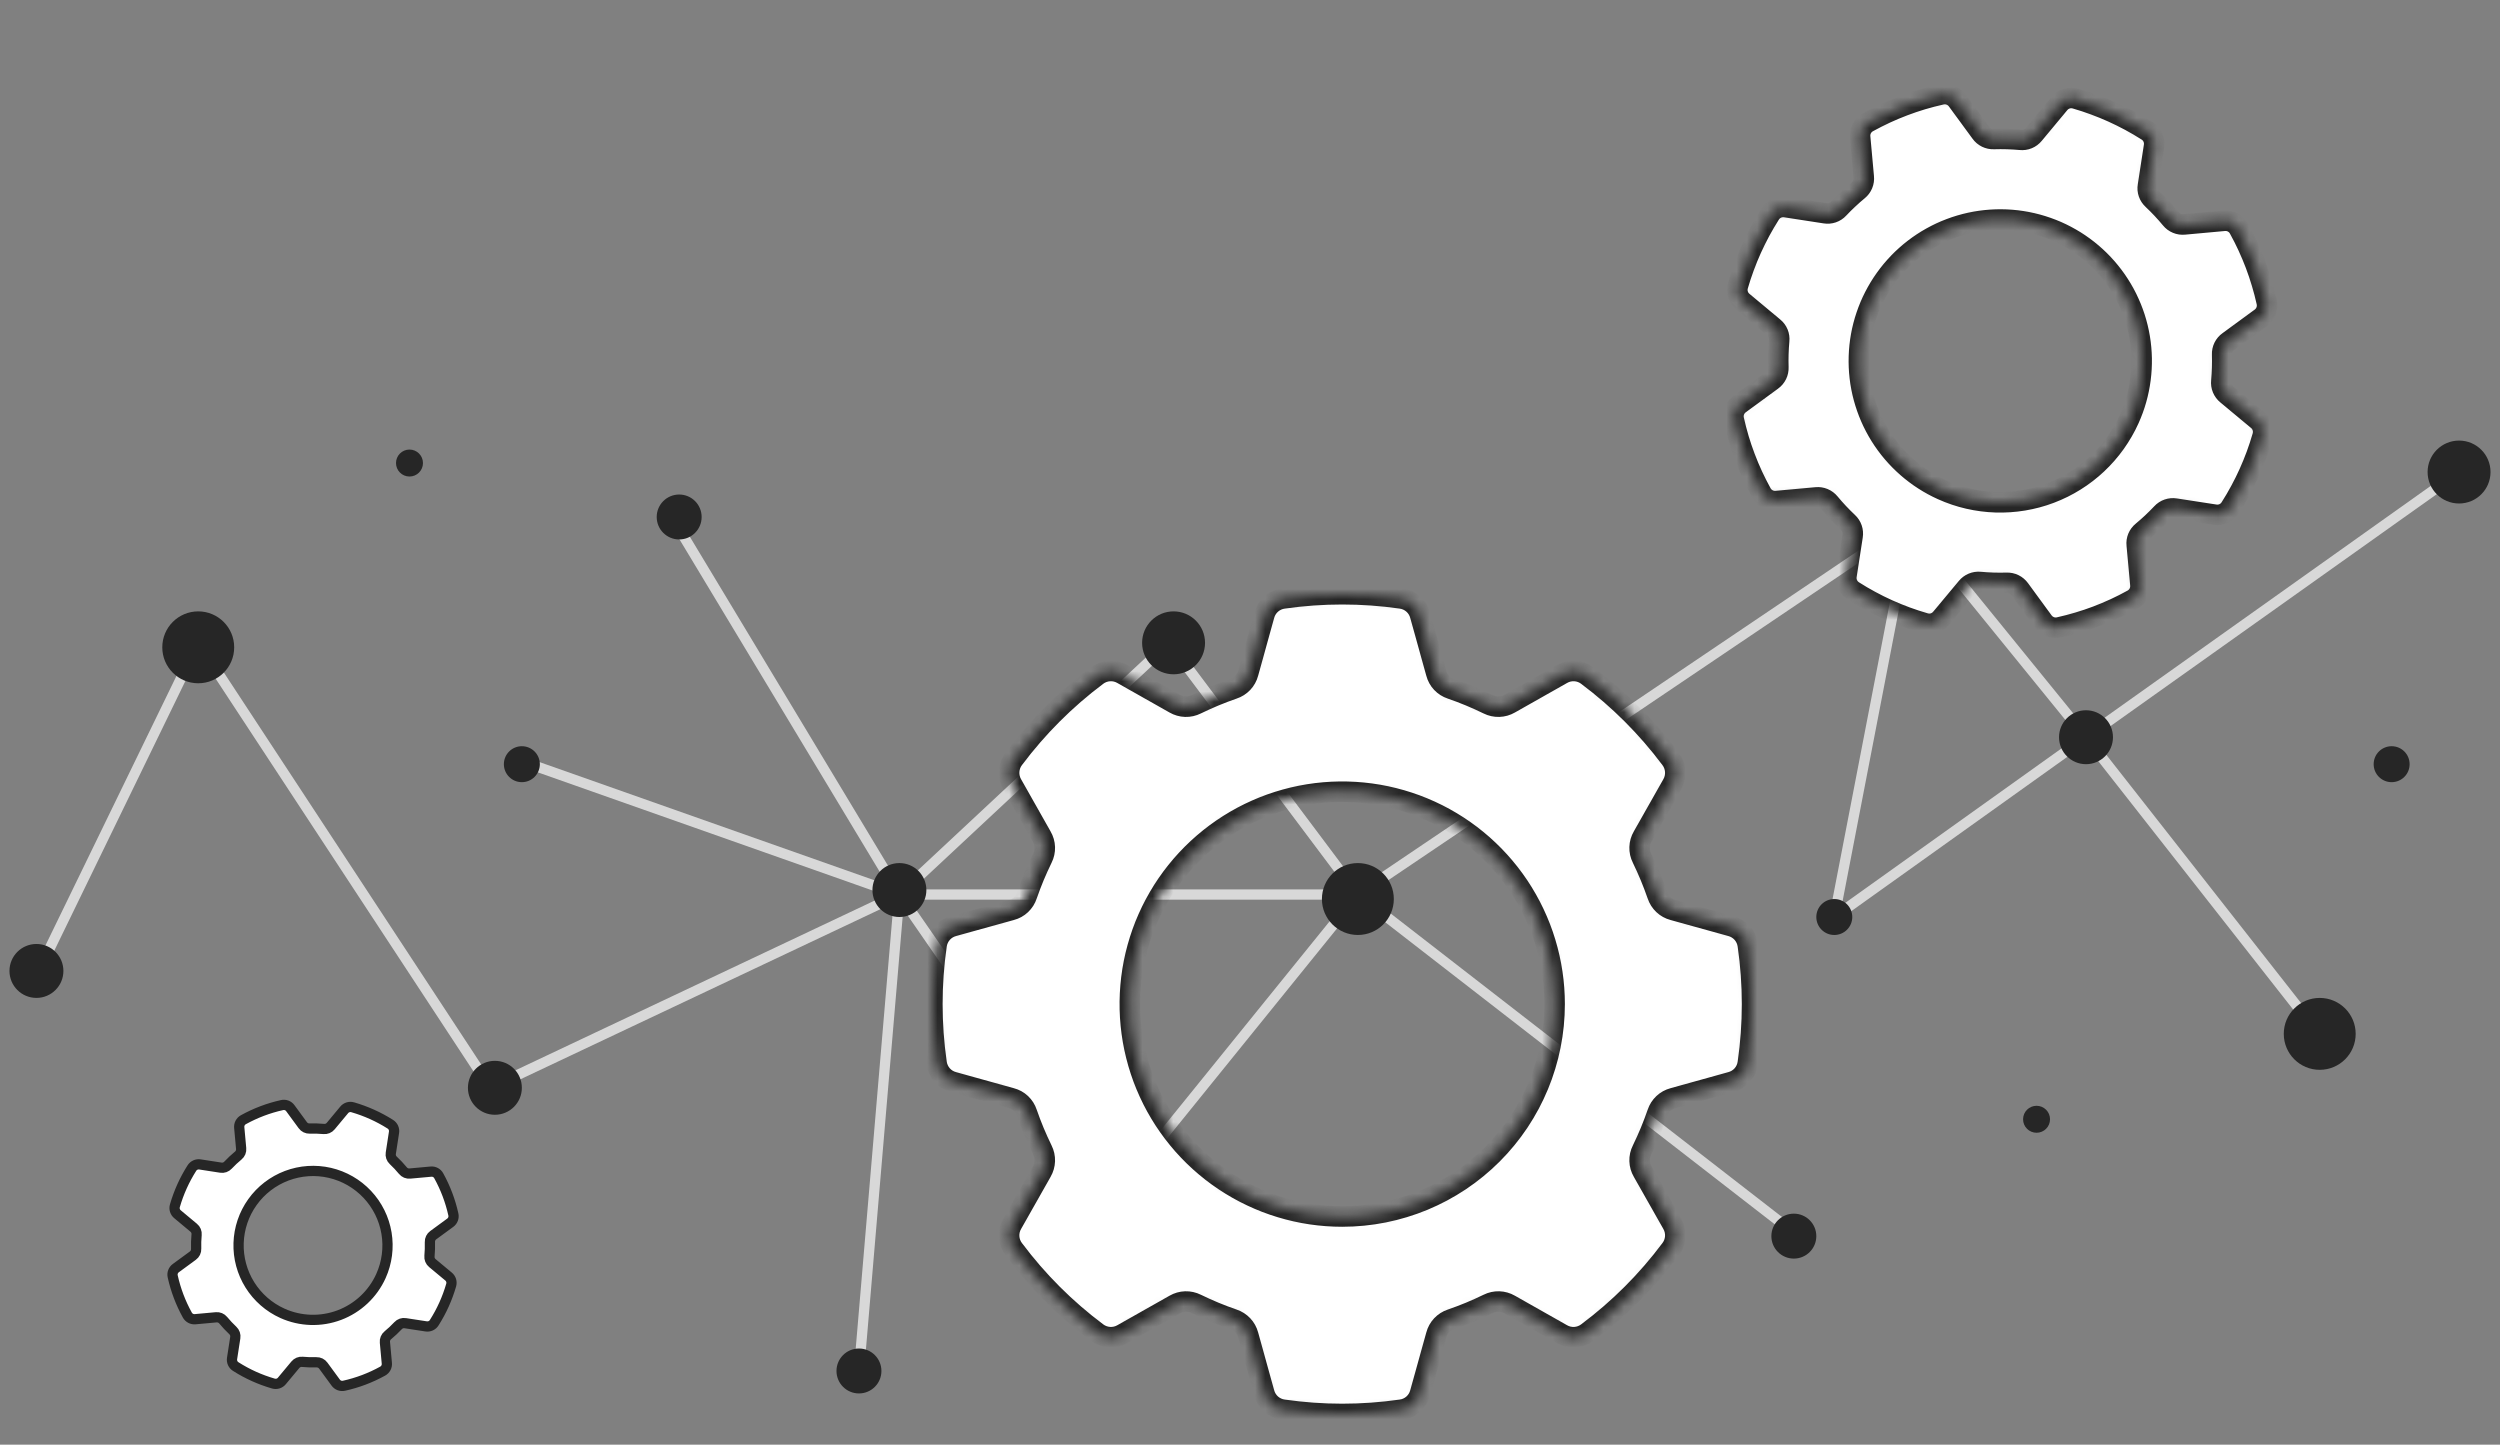 <?xml version="1.0" encoding="UTF-8"?> <svg xmlns="http://www.w3.org/2000/svg" width="244" height="141" viewBox="0 0 244 141" fill="none"><rect x="0" y="0" width="244" height="141" fill="#808080" stroke="none"/> <path d="M3.994 94.326L19.348 62.741L47.862 106.17L87.782 87.307M87.782 87.307L108.4 117.137L132.527 87.307M87.782 87.307L50.494 74.146M87.782 87.307L83.834 133.807M87.782 87.307L65.848 50.896M87.782 87.307H132.527M87.782 87.307L114.103 62.741L132.527 87.307M132.527 87.307L175.518 120.646M132.527 87.307L186.485 50.896M186.485 50.896L179.027 89.5L203.593 71.953M186.485 50.896L203.593 71.953M203.593 71.953L225.966 100.467M203.593 71.953L240.004 46.071" stroke="#D8D8D8"></path> <circle cx="3.556" cy="94.764" r="2.632" fill="#262626"></circle> <circle cx="19.348" cy="63.179" r="3.509" fill="#262626"></circle> <circle cx="48.301" cy="106.17" r="2.632" fill="#262626"></circle> <circle cx="87.782" cy="86.868" r="2.632" fill="#262626"></circle> <circle cx="50.933" cy="74.585" r="1.755" fill="#262626"></circle> <circle cx="66.287" cy="50.458" r="2.193" fill="#262626"></circle> <circle cx="114.541" cy="62.741" r="3.071" fill="#262626"></circle> <circle cx="132.528" cy="87.745" r="3.509" fill="#262626"></circle> <circle cx="108.839" cy="116.698" r="2.632" fill="#262626"></circle> <circle cx="129.018" cy="130.736" r="1.755" fill="#262626"></circle> <circle cx="179.027" cy="89.5" r="1.755" fill="#262626"></circle> <circle cx="198.768" cy="109.241" r="1.316" fill="#262626"></circle> <circle cx="233.424" cy="74.585" r="1.755" fill="#262626"></circle> <circle cx="186.485" cy="51.335" r="2.193" fill="#262626"></circle> <circle cx="203.594" cy="71.953" r="2.632" fill="#262626"></circle> <circle cx="226.405" cy="100.906" r="3.509" fill="#262626"></circle> <circle cx="240.004" cy="46.071" r="3.071" fill="#262626"></circle> <circle cx="39.966" cy="45.193" r="1.316" fill="#262626"></circle> <circle cx="175.079" cy="120.646" r="2.193" fill="#262626"></circle> <circle cx="83.834" cy="133.807" r="2.193" fill="#262626"></circle> <mask id="path-22-inside-1_459_689" fill="white"> <path fill-rule="evenodd" clip-rule="evenodd" d="M220.822 42.582C220.907 42.299 220.906 41.997 220.82 41.715C220.733 41.432 220.565 41.182 220.336 40.996L217.342 38.504C217.151 38.349 217.001 38.148 216.907 37.921C216.813 37.693 216.777 37.445 216.803 37.2C216.881 36.335 216.908 35.466 216.883 34.597C216.871 34.351 216.922 34.105 217.03 33.883C217.139 33.662 217.301 33.471 217.503 33.328L220.644 31.029C220.884 30.856 221.067 30.616 221.171 30.34C221.275 30.063 221.294 29.762 221.227 29.474C220.672 26.975 219.761 24.568 218.524 22.326C218.384 22.066 218.17 21.854 217.909 21.715C217.648 21.578 217.352 21.52 217.059 21.551L213.182 21.906C212.937 21.931 212.689 21.895 212.462 21.8C212.234 21.706 212.033 21.556 211.878 21.364C211.323 20.694 210.727 20.059 210.093 19.462C209.912 19.296 209.775 19.088 209.696 18.855C209.616 18.623 209.595 18.374 209.637 18.132L210.23 14.279C210.279 13.988 210.24 13.689 210.118 13.421C209.997 13.152 209.798 12.925 209.548 12.77C207.386 11.397 205.041 10.339 202.583 9.628C202.3 9.543 201.998 9.544 201.716 9.63C201.434 9.717 201.183 9.885 200.996 10.114L198.504 13.11C198.348 13.301 198.148 13.45 197.92 13.544C197.693 13.637 197.446 13.673 197.201 13.646C196.334 13.568 195.464 13.541 194.594 13.568C194.348 13.578 194.103 13.527 193.882 13.419C193.661 13.311 193.471 13.15 193.328 12.949L191.025 9.807C190.854 9.566 190.615 9.382 190.339 9.278C190.063 9.174 189.762 9.154 189.474 9.221C186.975 9.778 184.569 10.689 182.327 11.926C182.067 12.066 181.854 12.28 181.716 12.541C181.577 12.803 181.52 13.099 181.551 13.393L181.903 17.269C181.929 17.514 181.894 17.762 181.8 17.99C181.706 18.218 181.556 18.419 181.365 18.575C180.695 19.129 180.06 19.724 179.463 20.356C179.297 20.538 179.088 20.676 178.854 20.756C178.621 20.836 178.371 20.856 178.128 20.814L174.28 20.219C173.988 20.172 173.689 20.211 173.421 20.333C173.152 20.455 172.925 20.654 172.769 20.905C171.397 23.066 170.339 25.411 169.627 27.869C169.542 28.152 169.543 28.453 169.63 28.735C169.717 29.017 169.885 29.267 170.114 29.453L173.106 31.947C173.299 32.102 173.449 32.302 173.543 32.53C173.637 32.758 173.673 33.006 173.646 33.251C173.567 34.117 173.541 34.987 173.568 35.855C173.578 36.102 173.527 36.347 173.419 36.568C173.311 36.79 173.149 36.981 172.949 37.124L169.808 39.424C169.567 39.595 169.383 39.834 169.279 40.11C169.174 40.386 169.155 40.687 169.222 40.974C169.777 43.474 170.687 45.881 171.926 48.122C172.066 48.382 172.279 48.595 172.54 48.733C172.8 48.872 173.096 48.93 173.39 48.9L177.27 48.547C177.515 48.522 177.762 48.558 177.99 48.653C178.218 48.747 178.418 48.897 178.574 49.088C179.129 49.757 179.724 50.391 180.357 50.986C180.538 51.153 180.675 51.363 180.755 51.596C180.835 51.829 180.855 52.078 180.815 52.321L180.22 56.17C180.171 56.461 180.21 56.76 180.333 57.029C180.455 57.299 180.654 57.525 180.905 57.681C183.065 59.055 185.41 60.113 187.87 60.822C188.153 60.908 188.454 60.908 188.737 60.821C189.019 60.734 189.269 60.565 189.454 60.335L191.948 57.343C192.103 57.152 192.303 57.002 192.53 56.908C192.757 56.814 193.004 56.777 193.249 56.802C194.115 56.883 194.985 56.91 195.855 56.884C196.101 56.874 196.346 56.925 196.568 57.033C196.789 57.141 196.98 57.303 197.124 57.503L199.423 60.645C199.596 60.884 199.835 61.068 200.111 61.171C200.387 61.275 200.688 61.294 200.975 61.227C203.475 60.673 205.883 59.763 208.123 58.523C208.383 58.383 208.596 58.17 208.734 57.909C208.873 57.649 208.931 57.353 208.901 57.06L208.546 53.183C208.519 52.937 208.555 52.689 208.649 52.461C208.744 52.233 208.894 52.033 209.087 51.878C209.756 51.324 210.39 50.728 210.985 50.096C211.152 49.914 211.361 49.777 211.595 49.697C211.828 49.617 212.077 49.596 212.32 49.637L216.17 50.23C216.461 50.279 216.76 50.24 217.029 50.119C217.298 49.997 217.524 49.798 217.68 49.547C219.055 47.388 220.113 45.042 220.822 42.582ZM189.55 47.808C187.061 46.685 184.962 44.85 183.516 42.534C182.071 40.218 181.345 37.526 181.43 34.797C181.514 32.069 182.407 29.427 183.993 27.205C185.579 24.983 187.789 23.282 190.342 22.316C192.896 21.351 195.678 21.163 198.338 21.779C200.997 22.395 203.415 23.785 205.284 25.774C207.154 27.764 208.391 30.263 208.84 32.955C209.289 35.648 208.93 38.413 207.808 40.902C206.302 44.239 203.533 46.841 200.109 48.136C196.685 49.431 192.887 49.313 189.55 47.808Z"></path> </mask> <path fill-rule="evenodd" clip-rule="evenodd" d="M220.822 42.582C220.907 42.299 220.906 41.997 220.82 41.715C220.733 41.432 220.565 41.182 220.336 40.996L217.342 38.504C217.151 38.349 217.001 38.148 216.907 37.921C216.813 37.693 216.777 37.445 216.803 37.2C216.881 36.335 216.908 35.466 216.883 34.597C216.871 34.351 216.922 34.105 217.03 33.883C217.139 33.662 217.301 33.471 217.503 33.328L220.644 31.029C220.884 30.856 221.067 30.616 221.171 30.34C221.275 30.063 221.294 29.762 221.227 29.474C220.672 26.975 219.761 24.568 218.524 22.326C218.384 22.066 218.17 21.854 217.909 21.715C217.648 21.578 217.352 21.52 217.059 21.551L213.182 21.906C212.937 21.931 212.689 21.895 212.462 21.8C212.234 21.706 212.033 21.556 211.878 21.364C211.323 20.694 210.727 20.059 210.093 19.462C209.912 19.296 209.775 19.088 209.696 18.855C209.616 18.623 209.595 18.374 209.637 18.132L210.23 14.279C210.279 13.988 210.24 13.689 210.118 13.421C209.997 13.152 209.798 12.925 209.548 12.77C207.386 11.397 205.041 10.339 202.583 9.628C202.3 9.543 201.998 9.544 201.716 9.63C201.434 9.717 201.183 9.885 200.996 10.114L198.504 13.11C198.348 13.301 198.148 13.45 197.92 13.544C197.693 13.637 197.446 13.673 197.201 13.646C196.334 13.568 195.464 13.541 194.594 13.568C194.348 13.578 194.103 13.527 193.882 13.419C193.661 13.311 193.471 13.15 193.328 12.949L191.025 9.807C190.854 9.566 190.615 9.382 190.339 9.278C190.063 9.174 189.762 9.154 189.474 9.221C186.975 9.778 184.569 10.689 182.327 11.926C182.067 12.066 181.854 12.28 181.716 12.541C181.577 12.803 181.52 13.099 181.551 13.393L181.903 17.269C181.929 17.514 181.894 17.762 181.8 17.99C181.706 18.218 181.556 18.419 181.365 18.575C180.695 19.129 180.06 19.724 179.463 20.356C179.297 20.538 179.088 20.676 178.854 20.756C178.621 20.836 178.371 20.856 178.128 20.814L174.28 20.219C173.988 20.172 173.689 20.211 173.421 20.333C173.152 20.455 172.925 20.654 172.769 20.905C171.397 23.066 170.339 25.411 169.627 27.869C169.542 28.152 169.543 28.453 169.63 28.735C169.717 29.017 169.885 29.267 170.114 29.453L173.106 31.947C173.299 32.102 173.449 32.302 173.543 32.53C173.637 32.758 173.673 33.006 173.646 33.251C173.567 34.117 173.541 34.987 173.568 35.855C173.578 36.102 173.527 36.347 173.419 36.568C173.311 36.79 173.149 36.981 172.949 37.124L169.808 39.424C169.567 39.595 169.383 39.834 169.279 40.11C169.174 40.386 169.155 40.687 169.222 40.974C169.777 43.474 170.687 45.881 171.926 48.122C172.066 48.382 172.279 48.595 172.54 48.733C172.8 48.872 173.096 48.93 173.39 48.9L177.27 48.547C177.515 48.522 177.762 48.558 177.99 48.653C178.218 48.747 178.418 48.897 178.574 49.088C179.129 49.757 179.724 50.391 180.357 50.986C180.538 51.153 180.675 51.363 180.755 51.596C180.835 51.829 180.855 52.078 180.815 52.321L180.22 56.17C180.171 56.461 180.21 56.76 180.333 57.029C180.455 57.299 180.654 57.525 180.905 57.681C183.065 59.055 185.41 60.113 187.87 60.822C188.153 60.908 188.454 60.908 188.737 60.821C189.019 60.734 189.269 60.565 189.454 60.335L191.948 57.343C192.103 57.152 192.303 57.002 192.53 56.908C192.757 56.814 193.004 56.777 193.249 56.802C194.115 56.883 194.985 56.91 195.855 56.884C196.101 56.874 196.346 56.925 196.568 57.033C196.789 57.141 196.98 57.303 197.124 57.503L199.423 60.645C199.596 60.884 199.835 61.068 200.111 61.171C200.387 61.275 200.688 61.294 200.975 61.227C203.475 60.673 205.883 59.763 208.123 58.523C208.383 58.383 208.596 58.17 208.734 57.909C208.873 57.649 208.931 57.353 208.901 57.06L208.546 53.183C208.519 52.937 208.555 52.689 208.649 52.461C208.744 52.233 208.894 52.033 209.087 51.878C209.756 51.324 210.39 50.728 210.985 50.096C211.152 49.914 211.361 49.777 211.595 49.697C211.828 49.617 212.077 49.596 212.32 49.637L216.17 50.23C216.461 50.279 216.76 50.24 217.029 50.119C217.298 49.997 217.524 49.798 217.68 49.547C219.055 47.388 220.113 45.042 220.822 42.582ZM189.55 47.808C187.061 46.685 184.962 44.85 183.516 42.534C182.071 40.218 181.345 37.526 181.43 34.797C181.514 32.069 182.407 29.427 183.993 27.205C185.579 24.983 187.789 23.282 190.342 22.316C192.896 21.351 195.678 21.163 198.338 21.779C200.997 22.395 203.415 23.785 205.284 25.774C207.154 27.764 208.391 30.263 208.84 32.955C209.289 35.648 208.93 38.413 207.808 40.902C206.302 44.239 203.533 46.841 200.109 48.136C196.685 49.431 192.887 49.313 189.55 47.808Z" fill="white" stroke="#262626" stroke-width="2" mask="url(#path-22-inside-1_459_689)"></path> <path fill-rule="evenodd" clip-rule="evenodd" d="M44.034 125.427C44.078 125.278 44.078 125.119 44.032 124.97C43.987 124.821 43.898 124.69 43.778 124.591L42.201 123.279C42.1 123.197 42.021 123.092 41.972 122.972C41.922 122.852 41.903 122.722 41.917 122.592C41.958 122.137 41.972 121.679 41.959 121.221C41.953 121.092 41.98 120.962 42.037 120.846C42.094 120.729 42.179 120.628 42.285 120.553L43.94 119.342C44.066 119.251 44.163 119.125 44.218 118.979C44.272 118.833 44.282 118.675 44.247 118.523C43.955 117.207 43.475 115.939 42.823 114.759C42.75 114.622 42.637 114.51 42.5 114.437C42.362 114.364 42.206 114.334 42.052 114.351L40.01 114.537C39.881 114.55 39.75 114.531 39.63 114.482C39.511 114.432 39.405 114.353 39.323 114.252C39.031 113.899 38.717 113.565 38.383 113.25C38.288 113.163 38.216 113.053 38.174 112.931C38.132 112.808 38.121 112.677 38.143 112.55L38.455 110.52C38.481 110.367 38.46 110.21 38.396 110.068C38.332 109.927 38.228 109.807 38.096 109.725C36.958 109.003 35.722 108.446 34.427 108.071C34.278 108.026 34.12 108.027 33.971 108.072C33.822 108.118 33.69 108.206 33.592 108.327L32.279 109.905C32.197 110.005 32.092 110.084 31.972 110.133C31.852 110.182 31.722 110.201 31.593 110.187C31.137 110.146 30.678 110.132 30.22 110.146C30.09 110.151 29.962 110.124 29.845 110.067C29.729 110.011 29.628 109.926 29.553 109.82L28.34 108.165C28.25 108.038 28.124 107.941 27.979 107.886C27.834 107.832 27.675 107.821 27.524 107.857C26.207 108.15 24.94 108.63 23.759 109.281C23.622 109.355 23.51 109.468 23.437 109.605C23.364 109.743 23.334 109.899 23.35 110.054L23.536 112.095C23.55 112.224 23.531 112.355 23.482 112.475C23.432 112.595 23.353 112.701 23.252 112.783C22.9 113.075 22.565 113.388 22.251 113.721C22.163 113.817 22.053 113.889 21.93 113.932C21.808 113.974 21.676 113.984 21.548 113.962L19.521 113.649C19.368 113.624 19.21 113.645 19.069 113.709C18.927 113.773 18.808 113.878 18.725 114.01C18.003 115.148 17.445 116.383 17.07 117.678C17.026 117.827 17.026 117.986 17.072 118.134C17.118 118.283 17.207 118.414 17.327 118.512L18.903 119.826C19.004 119.907 19.083 120.013 19.133 120.133C19.183 120.253 19.201 120.383 19.187 120.513C19.145 120.969 19.132 121.427 19.146 121.884C19.152 122.014 19.125 122.143 19.068 122.26C19.011 122.376 18.926 122.477 18.82 122.553L17.166 123.764C17.039 123.854 16.942 123.979 16.887 124.125C16.832 124.27 16.822 124.429 16.857 124.58C17.149 125.897 17.629 127.165 18.281 128.345C18.355 128.482 18.468 128.594 18.605 128.667C18.742 128.74 18.898 128.77 19.052 128.755L21.096 128.568C21.225 128.555 21.355 128.574 21.475 128.624C21.595 128.674 21.701 128.753 21.783 128.853C22.075 129.206 22.389 129.539 22.722 129.853C22.817 129.941 22.889 130.051 22.931 130.174C22.973 130.297 22.984 130.428 22.963 130.556L22.65 132.583C22.624 132.737 22.645 132.894 22.709 133.036C22.773 133.178 22.878 133.297 23.011 133.379C24.148 134.103 25.383 134.66 26.679 135.034C26.828 135.079 26.986 135.079 27.135 135.033C27.284 134.987 27.415 134.898 27.513 134.777L28.826 133.201C28.908 133.101 29.013 133.022 29.133 132.972C29.253 132.922 29.383 132.903 29.512 132.916C29.968 132.959 30.426 132.973 30.884 132.959C31.014 132.954 31.143 132.981 31.26 133.038C31.376 133.095 31.477 133.18 31.552 133.286L32.764 134.94C32.854 135.066 32.98 135.163 33.126 135.217C33.271 135.272 33.43 135.282 33.581 135.247C34.898 134.955 36.166 134.476 37.346 133.823C37.482 133.749 37.594 133.637 37.667 133.499C37.74 133.362 37.771 133.206 37.755 133.052L37.568 131.01C37.554 130.881 37.573 130.75 37.623 130.63C37.672 130.51 37.752 130.404 37.853 130.323C38.205 130.031 38.539 129.717 38.853 129.384C38.941 129.289 39.051 129.216 39.174 129.174C39.297 129.132 39.428 129.121 39.556 129.143L41.584 129.455C41.737 129.481 41.894 129.46 42.036 129.396C42.178 129.332 42.297 129.227 42.379 129.095C43.103 127.958 43.66 126.722 44.034 125.427ZM27.563 128.179C26.253 127.588 25.147 126.621 24.386 125.402C23.624 124.182 23.242 122.764 23.287 121.327C23.331 119.89 23.801 118.498 24.637 117.328C25.472 116.158 26.636 115.262 27.981 114.753C29.326 114.245 30.791 114.146 32.192 114.47C33.593 114.795 34.866 115.527 35.85 116.575C36.835 117.622 37.487 118.939 37.723 120.357C37.96 121.775 37.77 123.231 37.179 124.542C36.386 126.299 34.928 127.67 33.124 128.352C31.321 129.034 29.321 128.972 27.563 128.179Z" fill="white" stroke="#262626"></path> <mask id="path-24-inside-2_459_689" fill="white"> <path fill-rule="evenodd" clip-rule="evenodd" d="M170.589 92.262C170.531 91.822 170.343 91.41 170.05 91.076C169.757 90.743 169.372 90.504 168.943 90.391L163.306 88.828C162.948 88.734 162.619 88.552 162.35 88.298C162.08 88.044 161.878 87.728 161.762 87.376C161.335 86.143 160.835 84.936 160.264 83.763C160.096 83.432 160.014 83.065 160.025 82.694C160.036 82.324 160.141 81.962 160.329 81.642L163.209 76.554C163.431 76.169 163.534 75.728 163.505 75.285C163.477 74.842 163.318 74.418 163.048 74.065C160.743 70.986 158.01 68.253 154.931 65.948C154.58 65.678 154.155 65.519 153.713 65.492C153.27 65.464 152.83 65.568 152.447 65.792L147.358 68.672C147.038 68.858 146.677 68.961 146.306 68.972C145.936 68.983 145.569 68.902 145.238 68.736C144.064 68.161 142.856 67.66 141.62 67.234C141.269 67.119 140.953 66.918 140.7 66.649C140.448 66.38 140.266 66.052 140.173 65.695L138.606 60.053C138.493 59.625 138.255 59.24 137.922 58.947C137.59 58.654 137.178 58.466 136.739 58.408C132.933 57.864 129.068 57.864 125.262 58.408C124.823 58.467 124.41 58.654 124.077 58.947C123.744 59.24 123.505 59.625 123.391 60.053L121.828 65.695C121.734 66.052 121.551 66.38 121.298 66.649C121.044 66.918 120.727 67.119 120.376 67.234C119.141 67.662 117.932 68.163 116.758 68.737C116.428 68.903 116.061 68.984 115.692 68.973C115.323 68.961 114.962 68.858 114.642 68.672L109.549 65.792C109.166 65.568 108.725 65.464 108.283 65.492C107.84 65.519 107.416 65.678 107.064 65.948C103.987 68.254 101.254 70.987 98.948 74.065C98.678 74.418 98.52 74.843 98.492 75.286C98.464 75.729 98.569 76.171 98.792 76.554L101.668 81.643C101.856 81.962 101.961 82.324 101.973 82.694C101.985 83.064 101.904 83.432 101.737 83.763C101.163 84.936 100.661 86.142 100.234 87.376C100.12 87.729 99.918 88.046 99.648 88.3C99.378 88.554 99.049 88.736 98.69 88.828L93.053 90.391C92.625 90.505 92.24 90.744 91.947 91.077C91.654 91.41 91.467 91.823 91.408 92.262C90.864 96.068 90.864 99.933 91.408 103.739C91.466 104.178 91.654 104.59 91.947 104.923C92.24 105.255 92.625 105.493 93.053 105.606L98.69 107.173C99.049 107.266 99.378 107.447 99.648 107.701C99.918 107.955 100.12 108.273 100.234 108.625C100.661 109.859 101.162 111.066 101.737 112.239C101.903 112.57 101.984 112.937 101.973 113.307C101.961 113.677 101.858 114.038 101.672 114.359L98.792 119.447C98.568 119.83 98.463 120.271 98.491 120.713C98.519 121.155 98.678 121.58 98.948 121.931C101.251 125.011 103.985 127.745 107.065 130.048C107.417 130.318 107.84 130.477 108.283 130.505C108.725 130.534 109.166 130.431 109.549 130.209L114.643 127.329C114.963 127.143 115.325 127.04 115.695 127.028C116.065 127.017 116.432 127.098 116.763 127.264C117.936 127.837 119.143 128.337 120.377 128.762C120.728 128.879 121.044 129.081 121.298 129.351C121.551 129.62 121.734 129.949 121.829 130.306L123.391 135.943C123.504 136.372 123.743 136.758 124.076 137.051C124.409 137.344 124.822 137.531 125.262 137.589C129.068 138.137 132.933 138.137 136.739 137.589C137.179 137.532 137.592 137.345 137.924 137.052C138.257 136.758 138.494 136.372 138.606 135.943L140.173 130.306C140.267 129.949 140.449 129.621 140.701 129.351C140.954 129.081 141.27 128.879 141.62 128.762C142.856 128.338 144.065 127.838 145.239 127.264C145.57 127.098 145.937 127.017 146.307 127.028C146.677 127.04 147.038 127.143 147.359 127.329L152.447 130.209C152.831 130.431 153.272 130.534 153.714 130.506C154.156 130.477 154.58 130.318 154.932 130.048C158.013 127.746 160.746 125.012 163.048 121.931C163.318 121.58 163.477 121.156 163.506 120.714C163.535 120.271 163.431 119.831 163.21 119.447L160.328 114.358C160.14 114.039 160.036 113.677 160.025 113.307C160.013 112.936 160.095 112.569 160.264 112.238C160.837 111.066 161.337 109.859 161.762 108.625C161.878 108.273 162.08 107.957 162.35 107.703C162.619 107.449 162.948 107.267 163.306 107.173L168.943 105.606C169.372 105.494 169.758 105.256 170.051 104.924C170.344 104.591 170.531 104.179 170.589 103.739C171.137 99.933 171.137 96.068 170.589 92.262ZM131 118.733C126.9 118.733 122.891 117.517 119.482 115.238C116.073 112.96 113.416 109.722 111.846 105.934C110.277 102.146 109.867 97.978 110.667 93.956C111.467 89.934 113.441 86.24 116.341 83.341C119.24 80.442 122.934 78.467 126.956 77.667C130.977 76.867 135.146 77.278 138.934 78.847C142.722 80.416 145.96 83.073 148.238 86.482C150.516 89.891 151.732 93.9 151.732 98C151.732 103.498 149.548 108.772 145.66 112.66C141.772 116.548 136.498 118.732 131 118.733Z"></path> </mask> <path fill-rule="evenodd" clip-rule="evenodd" d="M170.589 92.262C170.531 91.822 170.343 91.41 170.05 91.076C169.757 90.743 169.372 90.504 168.943 90.391L163.306 88.828C162.948 88.734 162.619 88.552 162.35 88.298C162.08 88.044 161.878 87.728 161.762 87.376C161.335 86.143 160.835 84.936 160.264 83.763C160.096 83.432 160.014 83.065 160.025 82.694C160.036 82.324 160.141 81.962 160.329 81.642L163.209 76.554C163.431 76.169 163.534 75.728 163.505 75.285C163.477 74.842 163.318 74.418 163.048 74.065C160.743 70.986 158.01 68.253 154.931 65.948C154.58 65.678 154.155 65.519 153.713 65.492C153.27 65.464 152.83 65.568 152.447 65.792L147.358 68.672C147.038 68.858 146.677 68.961 146.306 68.972C145.936 68.983 145.569 68.902 145.238 68.736C144.064 68.161 142.856 67.66 141.62 67.234C141.269 67.119 140.953 66.918 140.7 66.649C140.448 66.38 140.266 66.052 140.173 65.695L138.606 60.053C138.493 59.625 138.255 59.24 137.922 58.947C137.59 58.654 137.178 58.466 136.739 58.408C132.933 57.864 129.068 57.864 125.262 58.408C124.823 58.467 124.41 58.654 124.077 58.947C123.744 59.24 123.505 59.625 123.391 60.053L121.828 65.695C121.734 66.052 121.551 66.38 121.298 66.649C121.044 66.918 120.727 67.119 120.376 67.234C119.141 67.662 117.932 68.163 116.758 68.737C116.428 68.903 116.061 68.984 115.692 68.973C115.323 68.961 114.962 68.858 114.642 68.672L109.549 65.792C109.166 65.568 108.725 65.464 108.283 65.492C107.84 65.519 107.416 65.678 107.064 65.948C103.987 68.254 101.254 70.987 98.948 74.065C98.678 74.418 98.52 74.843 98.492 75.286C98.464 75.729 98.569 76.171 98.792 76.554L101.668 81.643C101.856 81.962 101.961 82.324 101.973 82.694C101.985 83.064 101.904 83.432 101.737 83.763C101.163 84.936 100.661 86.142 100.234 87.376C100.12 87.729 99.918 88.046 99.648 88.3C99.378 88.554 99.049 88.736 98.69 88.828L93.053 90.391C92.625 90.505 92.24 90.744 91.947 91.077C91.654 91.41 91.467 91.823 91.408 92.262C90.864 96.068 90.864 99.933 91.408 103.739C91.466 104.178 91.654 104.59 91.947 104.923C92.24 105.255 92.625 105.493 93.053 105.606L98.69 107.173C99.049 107.266 99.378 107.447 99.648 107.701C99.918 107.955 100.12 108.273 100.234 108.625C100.661 109.859 101.162 111.066 101.737 112.239C101.903 112.57 101.984 112.937 101.973 113.307C101.961 113.677 101.858 114.038 101.672 114.359L98.792 119.447C98.568 119.83 98.463 120.271 98.491 120.713C98.519 121.155 98.678 121.58 98.948 121.931C101.251 125.011 103.985 127.745 107.065 130.048C107.417 130.318 107.84 130.477 108.283 130.505C108.725 130.534 109.166 130.431 109.549 130.209L114.643 127.329C114.963 127.143 115.325 127.04 115.695 127.028C116.065 127.017 116.432 127.098 116.763 127.264C117.936 127.837 119.143 128.337 120.377 128.762C120.728 128.879 121.044 129.081 121.298 129.351C121.551 129.62 121.734 129.949 121.829 130.306L123.391 135.943C123.504 136.372 123.743 136.758 124.076 137.051C124.409 137.344 124.822 137.531 125.262 137.589C129.068 138.137 132.933 138.137 136.739 137.589C137.179 137.532 137.592 137.345 137.924 137.052C138.257 136.758 138.494 136.372 138.606 135.943L140.173 130.306C140.267 129.949 140.449 129.621 140.701 129.351C140.954 129.081 141.27 128.879 141.62 128.762C142.856 128.338 144.065 127.838 145.239 127.264C145.57 127.098 145.937 127.017 146.307 127.028C146.677 127.04 147.038 127.143 147.359 127.329L152.447 130.209C152.831 130.431 153.272 130.534 153.714 130.506C154.156 130.477 154.58 130.318 154.932 130.048C158.013 127.746 160.746 125.012 163.048 121.931C163.318 121.58 163.477 121.156 163.506 120.714C163.535 120.271 163.431 119.831 163.21 119.447L160.328 114.358C160.14 114.039 160.036 113.677 160.025 113.307C160.013 112.936 160.095 112.569 160.264 112.238C160.837 111.066 161.337 109.859 161.762 108.625C161.878 108.273 162.08 107.957 162.35 107.703C162.619 107.449 162.948 107.267 163.306 107.173L168.943 105.606C169.372 105.494 169.758 105.256 170.051 104.924C170.344 104.591 170.531 104.179 170.589 103.739C171.137 99.933 171.137 96.068 170.589 92.262ZM131 118.733C126.9 118.733 122.891 117.517 119.482 115.238C116.073 112.96 113.416 109.722 111.846 105.934C110.277 102.146 109.867 97.978 110.667 93.956C111.467 89.934 113.441 86.24 116.341 83.341C119.24 80.442 122.934 78.467 126.956 77.667C130.977 76.867 135.146 77.278 138.934 78.847C142.722 80.416 145.96 83.073 148.238 86.482C150.516 89.891 151.732 93.9 151.732 98C151.732 103.498 149.548 108.772 145.66 112.66C141.772 116.548 136.498 118.732 131 118.733Z" fill="white" stroke="#262626" stroke-width="2" mask="url(#path-24-inside-2_459_689)"></path> </svg> 